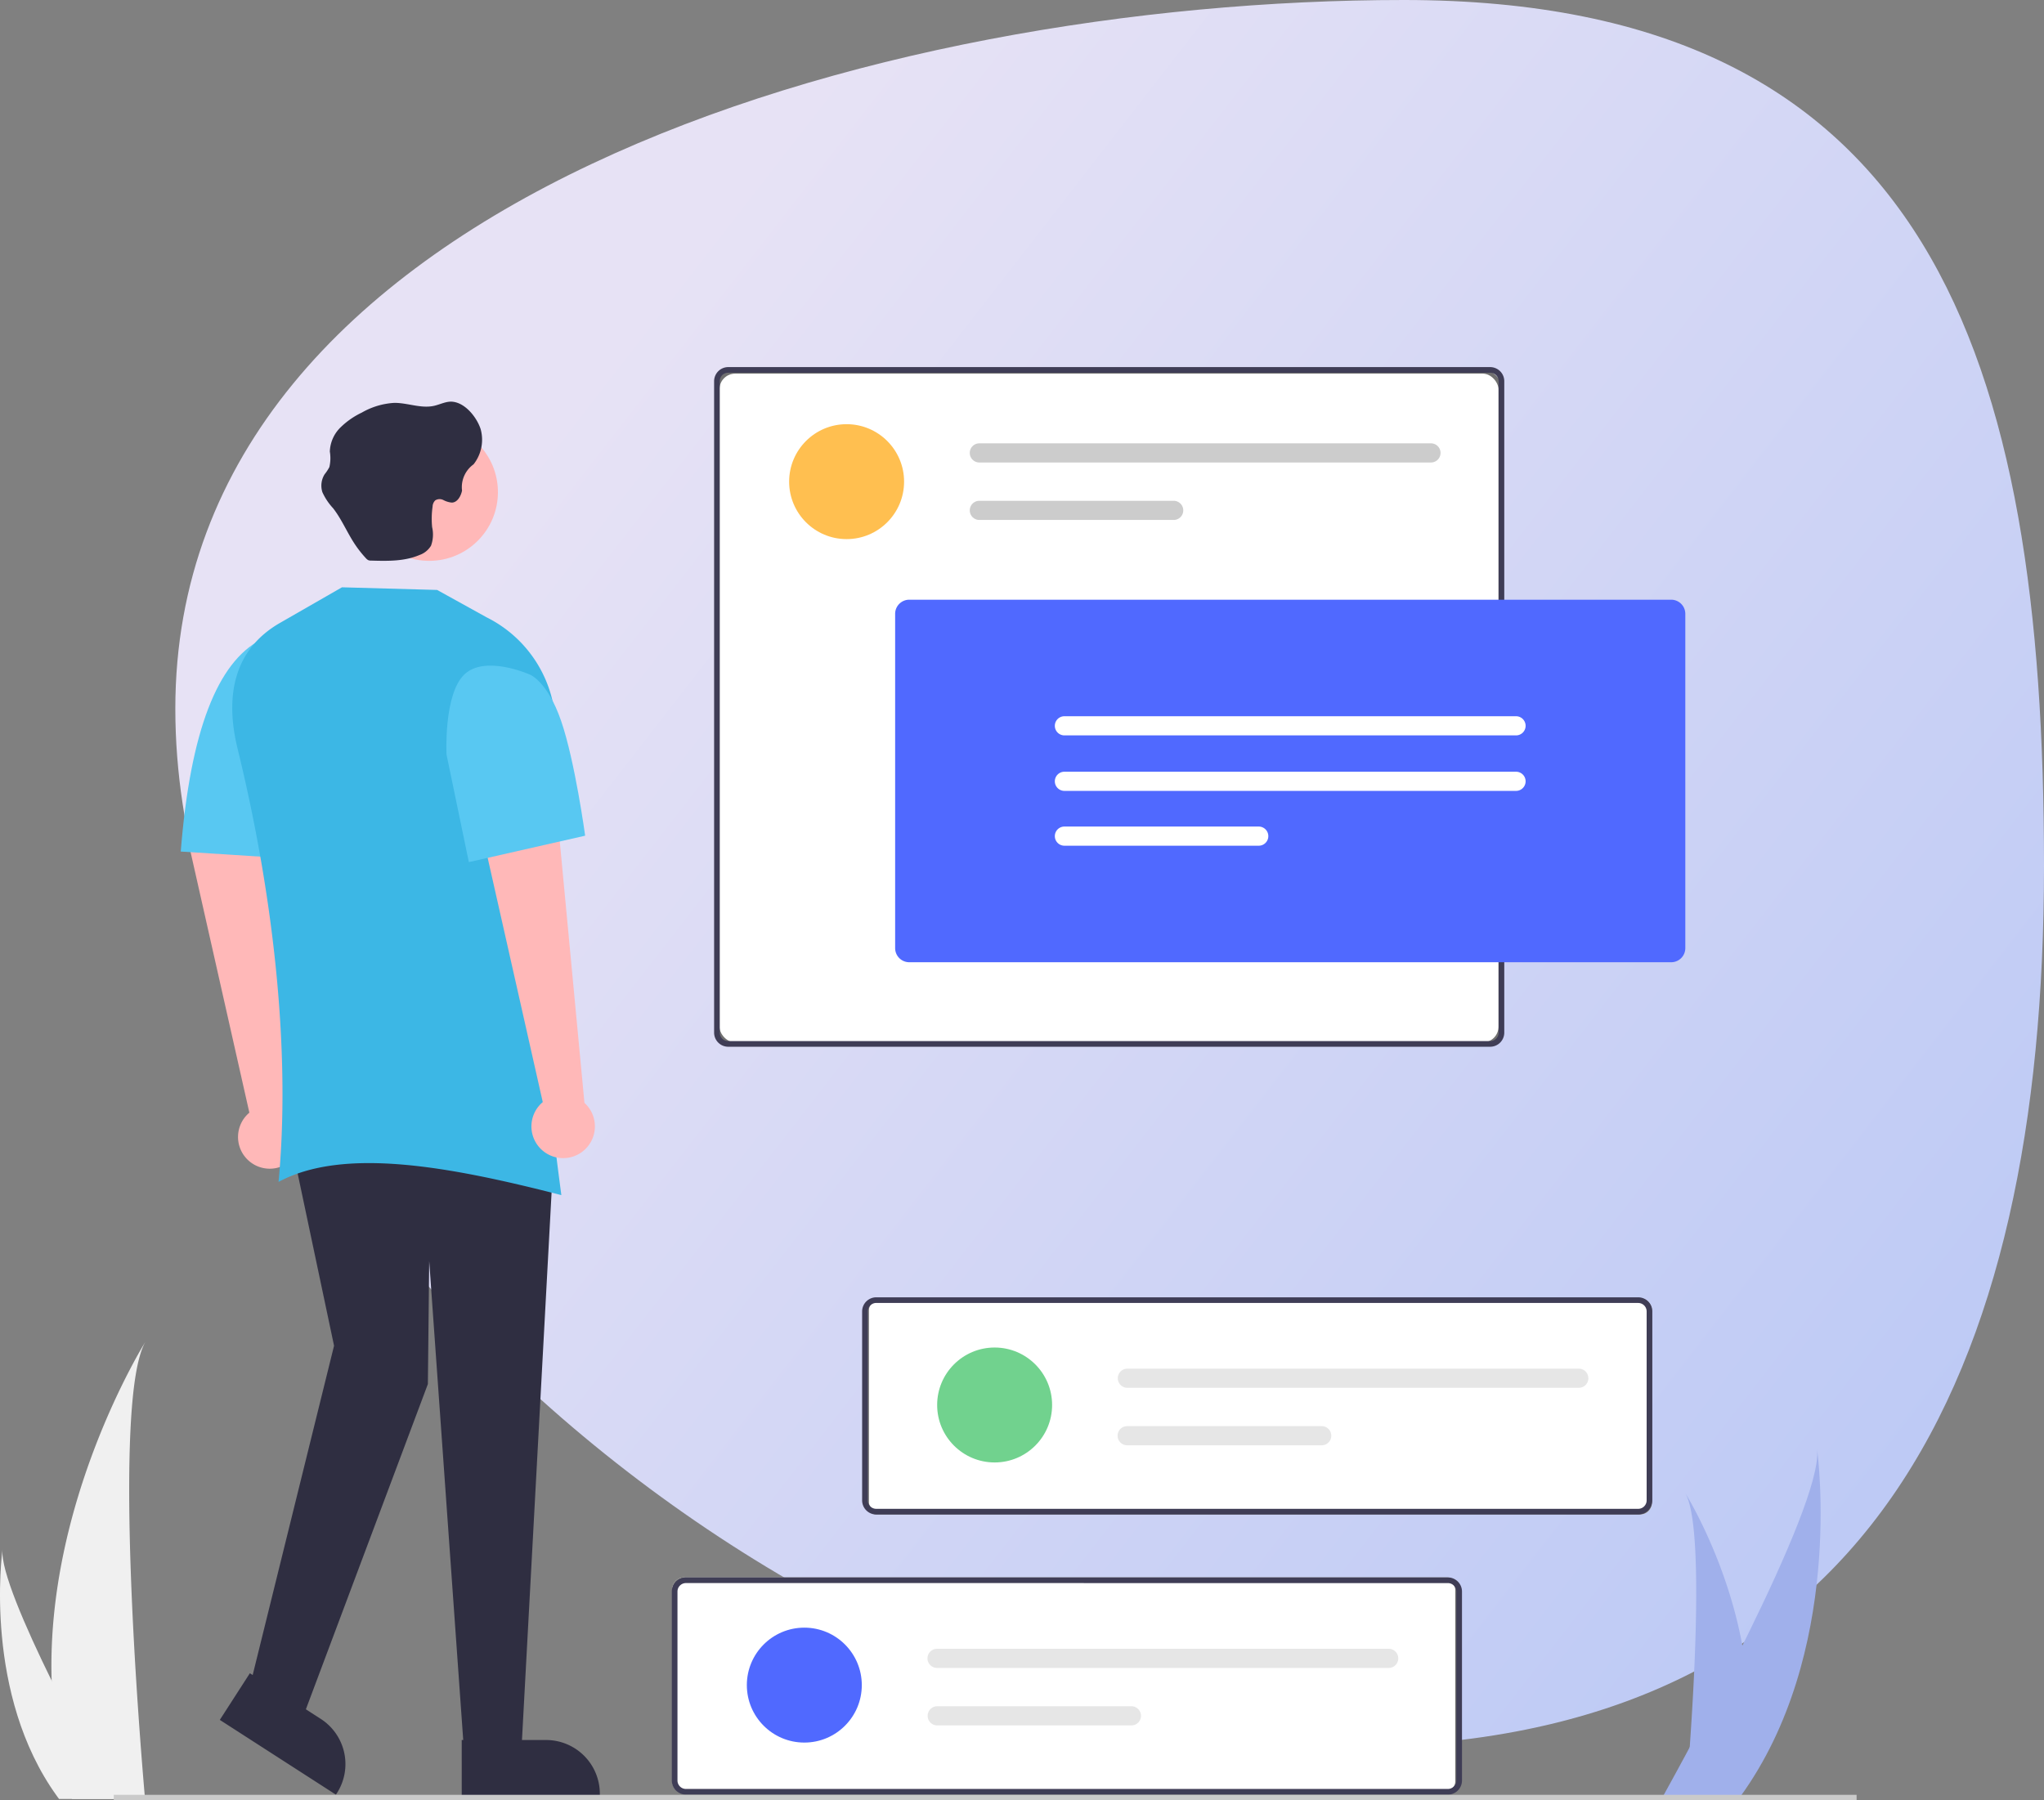 <svg xmlns="http://www.w3.org/2000/svg" xmlns:xlink="http://www.w3.org/1999/xlink" width="519.48" height="457.588" viewBox="0 0 519.48 457.588">
  <rect x="0" y="0" width="519.48" height="457.588" fill="#808080" stroke="none"/>
  <defs>
    <linearGradient id="linear-gradient" x1="0.174" y1="0.279" x2="0.962" y2="0.851" gradientUnits="objectBoundingBox">
      <stop offset="0" stop-color="#f0ebff"/>
      <stop offset="1" stop-color="#c2d0ff"/>
    </linearGradient>
  </defs>
  <g id="Group_205" data-name="Group 205" transform="translate(-1298.158 -7432.021)">
    <g id="Group_204" data-name="Group 204" transform="translate(-1594.284 4291)">
      <path id="Path_782" data-name="Path 782" d="M326.378,1.063C460.544,1.063,489.1,92.211,489.1,221.237S445.407,445.05,311.241,445.05,14.179,310.231,14.179,181.205,192.212,1.063,326.378,1.063Z" transform="translate(2922.821 3139.958)" opacity="0.92" fill="url(#linear-gradient)"/>
    </g>
    <g id="undraw_browsing-online_wfdn" transform="translate(1274.102 7525.336)">
      <g id="Rectangle_106" data-name="Rectangle 106" transform="translate(205.898 0.664)" fill="#fff" stroke="#707070" stroke-width="1">
        <rect width="200" height="172" rx="5" stroke="none"/>
        <rect x="0.5" y="0.5" width="199" height="171" rx="4.5" fill="none"/>
      </g>
      <g id="Rectangle_107" data-name="Rectangle 107" transform="translate(243.898 236.664)" fill="#fff" stroke="#707070" stroke-width="1">
        <rect width="200" height="55" rx="3" stroke="none"/>
        <rect x="0.5" y="0.5" width="199" height="54" rx="2.5" fill="none"/>
      </g>
      <path id="Path_834" data-name="Path 834" d="M364.1,427.446l-6.534-69.255-19.481.672,15.421,68.39a8.066,8.066,0,1,0,10.593.193Z" transform="translate(-266.074 -237.729)" fill="#ffb8b8"/>
      <g id="Rectangle_108" data-name="Rectangle 108" transform="translate(194.898 307.664)" fill="#fff" stroke="#707070" stroke-width="1">
        <rect width="200" height="55" rx="3" stroke="none"/>
        <rect x="0.5" y="0.5" width="199" height="54" rx="2.5" fill="none"/>
      </g>
      <path id="Path_2352" data-name="Path 2352" d="M920.308,662.806a71.457,71.457,0,0,1-3.337,19.75c-.046.148-.1.295-.144.443H904.371c.013-.134.027-.281.04-.443.83-9.548,5.619-67.657-.106-77.595C904.805,605.768,921.271,632.468,920.308,662.806Z" transform="translate(-451.929 -318.728)" fill="#a0b0eb"/>
      <path id="Path_2353" data-name="Path 2353" d="M915.274,676.683c-.218.31-.445.621-.677.926h-19.54c.148-.264.32-.574.519-.926,3.229-5.827,12.783-23.243,21.653-41.3,9.532-19.407,18.276-39.549,17.54-46.839C934.995,590.184,941.588,640.306,915.274,676.683Z" transform="translate(-448.894 -313.338)" fill="#a0b0eb"/>
      <path id="Path_2354" data-name="Path 2354" d="M286.213,633.833a106.4,106.4,0,0,0,4.971,29.413c.067.221.142.439.214.66h18.549c-.019-.2-.04-.419-.059-.66-1.237-14.219-8.367-100.756.159-115.555C309.3,548.891,284.772,588.654,286.213,633.833Z" transform="translate(-249.029 -299.93)" fill="#f0f0f0"/>
      <path id="Path_2355" data-name="Path 2355" d="M281.22,689.04c.155.221.316.442.482.66h13.915c-.105-.188-.228-.409-.369-.66-2.3-4.149-9.1-16.554-15.419-29.413-6.785-13.82-13.015-28.163-12.49-33.354C267.176,627.442,262.479,663.136,281.22,689.04Z" transform="translate(-242.644 -325.723)" fill="#f0f0f0"/>
      <path id="Path_2359" data-name="Path 2359" d="M790.105,586.077H596.458a3.591,3.591,0,0,1-3.586-3.586V534.455a3.591,3.591,0,0,1,3.586-3.586H790.105a3.59,3.59,0,0,1,3.586,3.586v48.036A3.591,3.591,0,0,1,790.105,586.077ZM596.458,532.3a2.154,2.154,0,0,0-2.15,2.15v48.036a2.154,2.154,0,0,0,2.15,2.15H790.105a2.154,2.154,0,0,0,2.15-2.15V534.455a2.153,2.153,0,0,0-2.15-2.15Z" transform="translate(-349.706 -294.408)" fill="#3f3d56"/>
      <circle id="Ellipse_472" data-name="Ellipse 472" cx="14.607" cy="14.607" r="14.607" transform="translate(213.866 320.431)" fill="#5069ff"/>
      <path id="Path_2357" data-name="Path 2357" d="M620.032,663.868a2.434,2.434,0,0,0,0,4.869H734.807a2.434,2.434,0,1,0,.01-4.869Z" transform="translate(-357.822 -338.063)" fill="#e6e6e6"/>
      <path id="Path_2358" data-name="Path 2358" d="M620.03,685.614a2.435,2.435,0,0,0-.01,4.869h49.4a2.434,2.434,0,1,0,0-4.869Z" transform="translate(-357.819 -345.201)" fill="#e6e6e6"/>
      <circle id="Ellipse_473" data-name="Ellipse 473" cx="14.607" cy="14.607" r="14.607" transform="translate(262.233 249.224)" fill="#71d28e"/>
      <path id="Path_2360" data-name="Path 2360" d="M692.032,557.868a2.434,2.434,0,1,0,0,4.869H806.807a2.435,2.435,0,0,0,0-4.869Z" transform="translate(-381.455 -303.27)" fill="#e6e6e6"/>
      <path id="Path_2361" data-name="Path 2361" d="M692.032,579.614a2.435,2.435,0,1,0,0,4.869h49.388a2.434,2.434,0,1,0,0-4.869Z" transform="translate(-381.455 -310.408)" fill="#e6e6e6"/>
      <path id="Path_2362" data-name="Path 2362" d="M734.105,351.636H540.458a3.59,3.59,0,0,1-3.586-3.586V182.455a3.591,3.591,0,0,1,3.586-3.586H734.105a3.591,3.591,0,0,1,3.586,3.586V348.049a3.59,3.59,0,0,1-3.586,3.586ZM540.458,180.3a2.154,2.154,0,0,0-2.15,2.15v165.6a2.154,2.154,0,0,0,2.15,2.15H734.105a2.154,2.154,0,0,0,2.15-2.15V182.455a2.154,2.154,0,0,0-2.15-2.15Z" transform="translate(-331.325 -178.869)" fill="#3f3d56"/>
      <circle id="Ellipse_474" data-name="Ellipse 474" cx="14.607" cy="14.607" r="14.607" transform="translate(224.614 14.512)" fill="#ffbf50"/>
      <path id="Path_2363" data-name="Path 2363" d="M636.032,207.72a2.434,2.434,0,1,0,0,4.869H750.807a2.434,2.434,0,1,0,0-4.869Z" transform="translate(-363.074 -188.339)" fill="#ccc"/>
      <path id="Path_2364" data-name="Path 2364" d="M636.032,229.466a2.434,2.434,0,1,0,0,4.869h49.388a2.434,2.434,0,1,0,0-4.869Z" transform="translate(-363.074 -195.477)" fill="#ccc"/>
      <path id="Path_2366" data-name="Path 2366" d="M430.436,627.323H415.657L406.924,504.39l-.336,31.237-32.245,85.986L361.58,611.536l21.161-85.65-10.076-47.7H438.5Z" transform="translate(-273.787 -277.118)" fill="#2f2e41"/>
      <circle id="Ellipse_475" data-name="Ellipse 475" cx="17.466" cy="17.466" r="17.466" transform="translate(115.671 14.323)" fill="#ffb8b8"/>
      <path id="Path_2372" data-name="Path 2372" d="M366.654,337.947l-31.573-2.015c2.467-31.06,9.487-48.039,20.153-53.741l11.42,13.435Z" transform="translate(-265.089 -212.783)" fill="#58c8f2"/>
      <path id="Path_2370" data-name="Path 2370" d="M438.212,416.7c-28.535-7.322-55.309-12.256-71.879-3.359,2.9-30.505-.455-69.446-10.412-110.146-3.234-13.22-1.041-25.131,10.748-31.932l15.786-9.069,24.183.672,12.618,6.981a31.68,31.68,0,0,1,16.965,34.244C429.442,339.764,433.105,378.268,438.212,416.7Z" transform="translate(-271.487 -206.218)" fill="#3cb7e5"/>
      <path id="Path_2375" data-name="Path 2375" d="M802.594,359.046H608.946a3.59,3.59,0,0,1-3.586-3.586V270.477a3.59,3.59,0,0,1,3.586-3.586H802.594a3.59,3.59,0,0,1,3.586,3.586V355.46a3.59,3.59,0,0,1-3.586,3.586Z" transform="translate(-353.805 -207.761)" fill="#5069ff"/>
      <path id="Path_2376" data-name="Path 2376" d="M668.214,310.985a2.434,2.434,0,1,0,0,4.869H782.99a2.434,2.434,0,0,0,0-4.869Z" transform="translate(-373.637 -222.234)" fill="#fff"/>
      <path id="Path_2377" data-name="Path 2377" d="M668.214,331.985a2.434,2.434,0,1,0,0,4.869H782.99a2.434,2.434,0,0,0,0-4.869Z" transform="translate(-373.637 -229.127)" fill="#fff"/>
      <path id="Path_2378" data-name="Path 2378" d="M668.214,352.731a2.434,2.434,0,1,0,0,4.869H717.6a2.434,2.434,0,1,0,0-4.869Z" transform="translate(-373.637 -235.937)" fill="#fff"/>
      <path id="Path_1784" data-name="Path 1784" d="M421.644,191.967c-1.627-.171-3.161.7-4.762,1.049-3.292.721-6.664-.774-10.048-.761a18.654,18.654,0,0,0-8.263,2.466,19.952,19.952,0,0,0-5.508,3.857,8.987,8.987,0,0,0-2.628,6.061,9.932,9.932,0,0,1-.118,3.935,11.08,11.08,0,0,1-1.209,1.837,5.457,5.457,0,0,0-.564,4.552,15.1,15.1,0,0,0,2.715,4.067c2.178,2.794,3.542,6.139,5.5,9.1a28.33,28.33,0,0,0,2.86,3.634,2.021,2.021,0,0,0,.617.485,1.892,1.892,0,0,0,.721.1c4.145.118,8.435.21,12.252-1.417a5.6,5.6,0,0,0,2.938-2.361,8.33,8.33,0,0,0,.288-4.723,21.643,21.643,0,0,1,.118-5.247,2.309,2.309,0,0,1,.672-1.561,2.1,2.1,0,0,1,2.1-.067,5.721,5.721,0,0,0,2.086.629c1.43,0,2.335-1.627,2.624-3.044a7.136,7.136,0,0,1,2.926-6.677,10.1,10.1,0,0,0,1.8-8.96C427.809,195.982,424.923,192.3,421.644,191.967Z" transform="translate(-282.552 -183.161)" fill="#2f2e41"/>
      <path id="Path_2356" data-name="Path 2356" d="M718.105,692.077H524.458a3.591,3.591,0,0,1-3.586-3.586V640.455a3.59,3.59,0,0,1,3.586-3.586H718.105a3.59,3.59,0,0,1,3.586,3.586v48.036a3.591,3.591,0,0,1-3.586,3.586ZM524.458,638.3a2.154,2.154,0,0,0-2.15,2.15v48.036a2.154,2.154,0,0,0,2.15,2.15H718.105a2.154,2.154,0,0,0,2.15-2.15V640.455a2.154,2.154,0,0,0-2.15-2.15Z" transform="translate(-326.073 -329.201)" fill="#3f3d56"/>
      <path id="Path_835" data-name="Path 835" d="M475.1,423.446l-6.534-69.255-19.481.672,15.421,68.39a8.066,8.066,0,1,0,10.593.194Z" transform="translate(-302.508 -236.416)" fill="#ffb8b8"/>
      <path id="Path_2374" data-name="Path 2374" d="M472.981,335.84l-29.558,6.718L437.749,315.2s-.763-15.251,4.519-20.334,16.607,0,16.607,0,4.469,1.554,8,11.8S472.981,335.84,472.981,335.84Z" transform="translate(-300.21 -216.722)" fill="#58c8f2"/>
      <path id="Path_836" data-name="Path 836" d="M441.384,698.39h21.44a13.663,13.663,0,0,1,13.663,13.662v.445h-35.1Z" transform="translate(-299.982 -349.395)" fill="#2f2e41"/>
      <path id="Path_837" data-name="Path 837" d="M357.5,673.121l18.023,11.611h0a13.663,13.663,0,0,1,4.086,18.885l-.24.373-29.509-19.01Z" transform="translate(-269.939 -341.101)" fill="#2f2e41"/>
      <rect id="Rectangle_256" data-name="Rectangle 256" width="442.937" height="1.344" transform="translate(52.973 362.928)" fill="#cacaca"/>
    </g>
  </g>
</svg>
